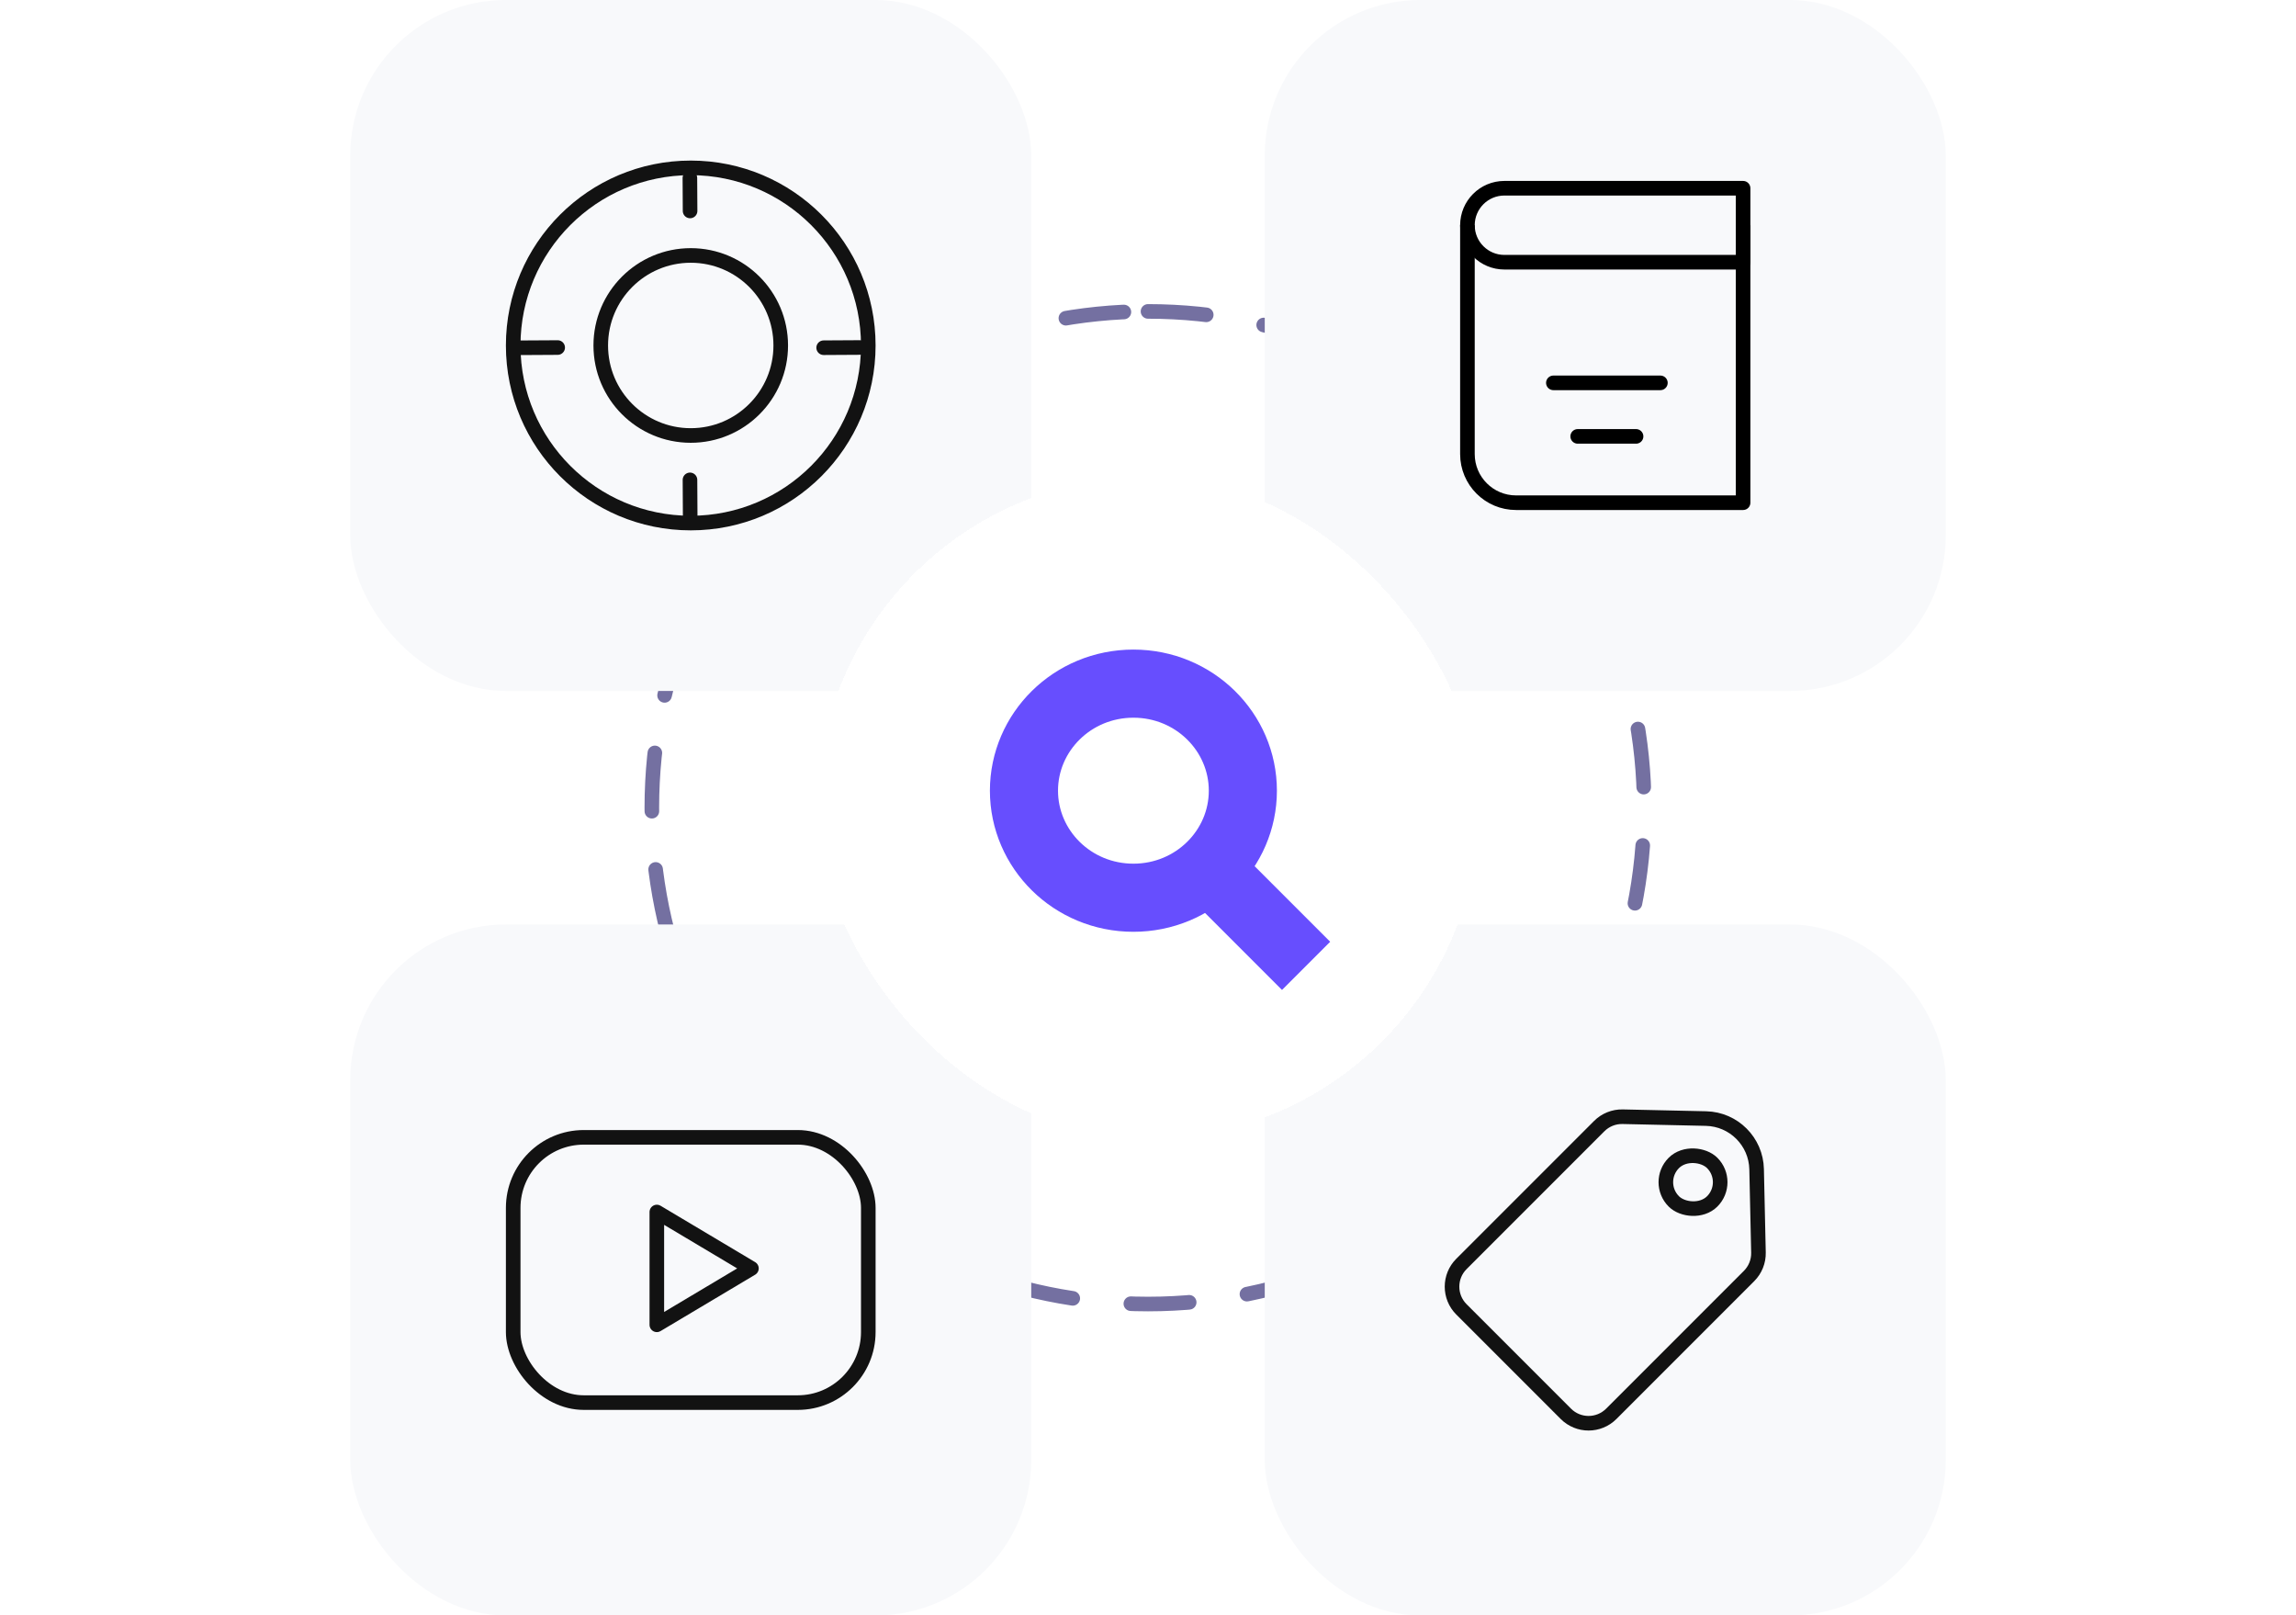 <svg width="472" height="332" viewBox="0 0 472 332" fill="none" xmlns="http://www.w3.org/2000/svg">
<path d="M236 64C292.333 64 338 109.667 338 166C338 222.333 292.333 268 236 268C179.667 268 134 222.333 134 166C134 109.667 179.667 64 236 64Z" stroke="#7470A1" stroke-width="3" stroke-linecap="round" stroke-dasharray="12 12"/>
<rect x="260" y="190" width="140" height="142" rx="32" fill="#F8F9FB"/>
<path d="M300.432 269.096C297.856 266.519 297.856 262.342 300.432 259.765L328.763 231.434C330.036 230.161 331.775 229.464 333.575 229.504L350.709 229.884C356.403 230.011 360.99 234.597 361.116 240.292L361.497 257.426C361.537 259.226 360.839 260.964 359.566 262.238L331.236 290.568C328.659 293.145 324.482 293.145 321.905 290.568L300.432 269.096Z" stroke="#121212" stroke-width="3"/>
<rect x="340.143" y="242.957" width="11.171" height="11.171" rx="5.586" transform="rotate(-45 340.143 242.957)" stroke="#121212" stroke-width="3"/>
<rect x="72" y="190" width="140" height="142" rx="32" fill="#F8F9FB"/>
<rect x="105.5" y="233.744" width="73" height="54.514" rx="14.5" stroke="#121212" stroke-width="3"/>
<path d="M135.028 249.09L154.476 260.68L135.028 272.271L135.028 249.09Z" stroke="#121212" stroke-width="3" stroke-linejoin="round"/>
<rect x="260" width="140" height="142" rx="32" fill="#F8F9FB"/>
<path d="M301.666 46.287V93.316C301.666 98.839 306.143 103.316 311.666 103.316H358.334V46.287" stroke="black" stroke-width="3" stroke-linejoin="round"/>
<path d="M301.666 46.288C301.666 42.088 305.07 38.684 309.27 38.684H358.334V53.891H309.27C305.07 53.891 301.666 50.487 301.666 46.288V46.288Z" stroke="black" stroke-width="3" stroke-linejoin="round"/>
<path d="M341.334 78.684H319.334" stroke="black" stroke-width="3" stroke-linecap="round"/>
<path d="M336.334 89.684H324.334" stroke="black" stroke-width="3" stroke-linecap="round"/>
<rect x="72" width="140" height="142" rx="32" fill="#F8F9FB"/>
<path d="M178.498 70.999C178.498 91.157 162.157 107.498 141.999 107.498C121.841 107.498 105.5 91.157 105.5 70.999C105.5 50.841 121.841 34.5 141.999 34.5C162.157 34.5 178.498 50.841 178.498 70.999Z" stroke="#121212" stroke-width="3"/>
<circle cx="142" cy="71" r="18.5" stroke="#121212" stroke-width="3"/>
<path d="M141.863 43.354L141.824 36.576" stroke="#121212" stroke-width="3" stroke-linecap="round"/>
<path d="M141.886 106.314L141.842 98.621" stroke="#121212" stroke-width="3" stroke-linecap="round"/>
<path d="M169.322 71.461L176.725 71.418" stroke="#121212" stroke-width="3" stroke-linecap="round"/>
<path d="M106.983 71.472L114.645 71.428" stroke="#121212" stroke-width="3" stroke-linecap="round"/>
<g filter="url(#filter0_d_13344_1173)">
<rect x="168" y="98" width="136" height="136" rx="68" fill="white" shape-rendering="crispEdges"/>
<path d="M255.5 162.5C255.5 174.538 245.54 184.5 233 184.5C220.46 184.5 210.5 174.538 210.5 162.5C210.5 150.462 220.46 140.5 233 140.5C245.54 140.5 255.5 150.462 255.5 162.5Z" stroke="#674EFE" stroke-width="14"/>
<path d="M268.5 198.5L246.5 176.5" stroke="#674EFE" stroke-width="14"/>
</g>
<defs>
<filter id="filter0_d_13344_1173" x="140" y="70" width="192" height="192" filterUnits="userSpaceOnUse" color-interpolation-filters="sRGB">
<feFlood flood-opacity="0" result="BackgroundImageFix"/>
<feColorMatrix in="SourceAlpha" type="matrix" values="0 0 0 0 0 0 0 0 0 0 0 0 0 0 0 0 0 0 127 0" result="hardAlpha"/>
<feOffset/>
<feGaussianBlur stdDeviation="14"/>
<feComposite in2="hardAlpha" operator="out"/>
<feColorMatrix type="matrix" values="0 0 0 0 0.404 0 0 0 0 0.372 0 0 0 0 0.701 0 0 0 0.4 0"/>
<feBlend mode="normal" in2="BackgroundImageFix" result="effect1_dropShadow_13344_1173"/>
<feBlend mode="normal" in="SourceGraphic" in2="effect1_dropShadow_13344_1173" result="shape"/>
</filter>
</defs>
</svg>
